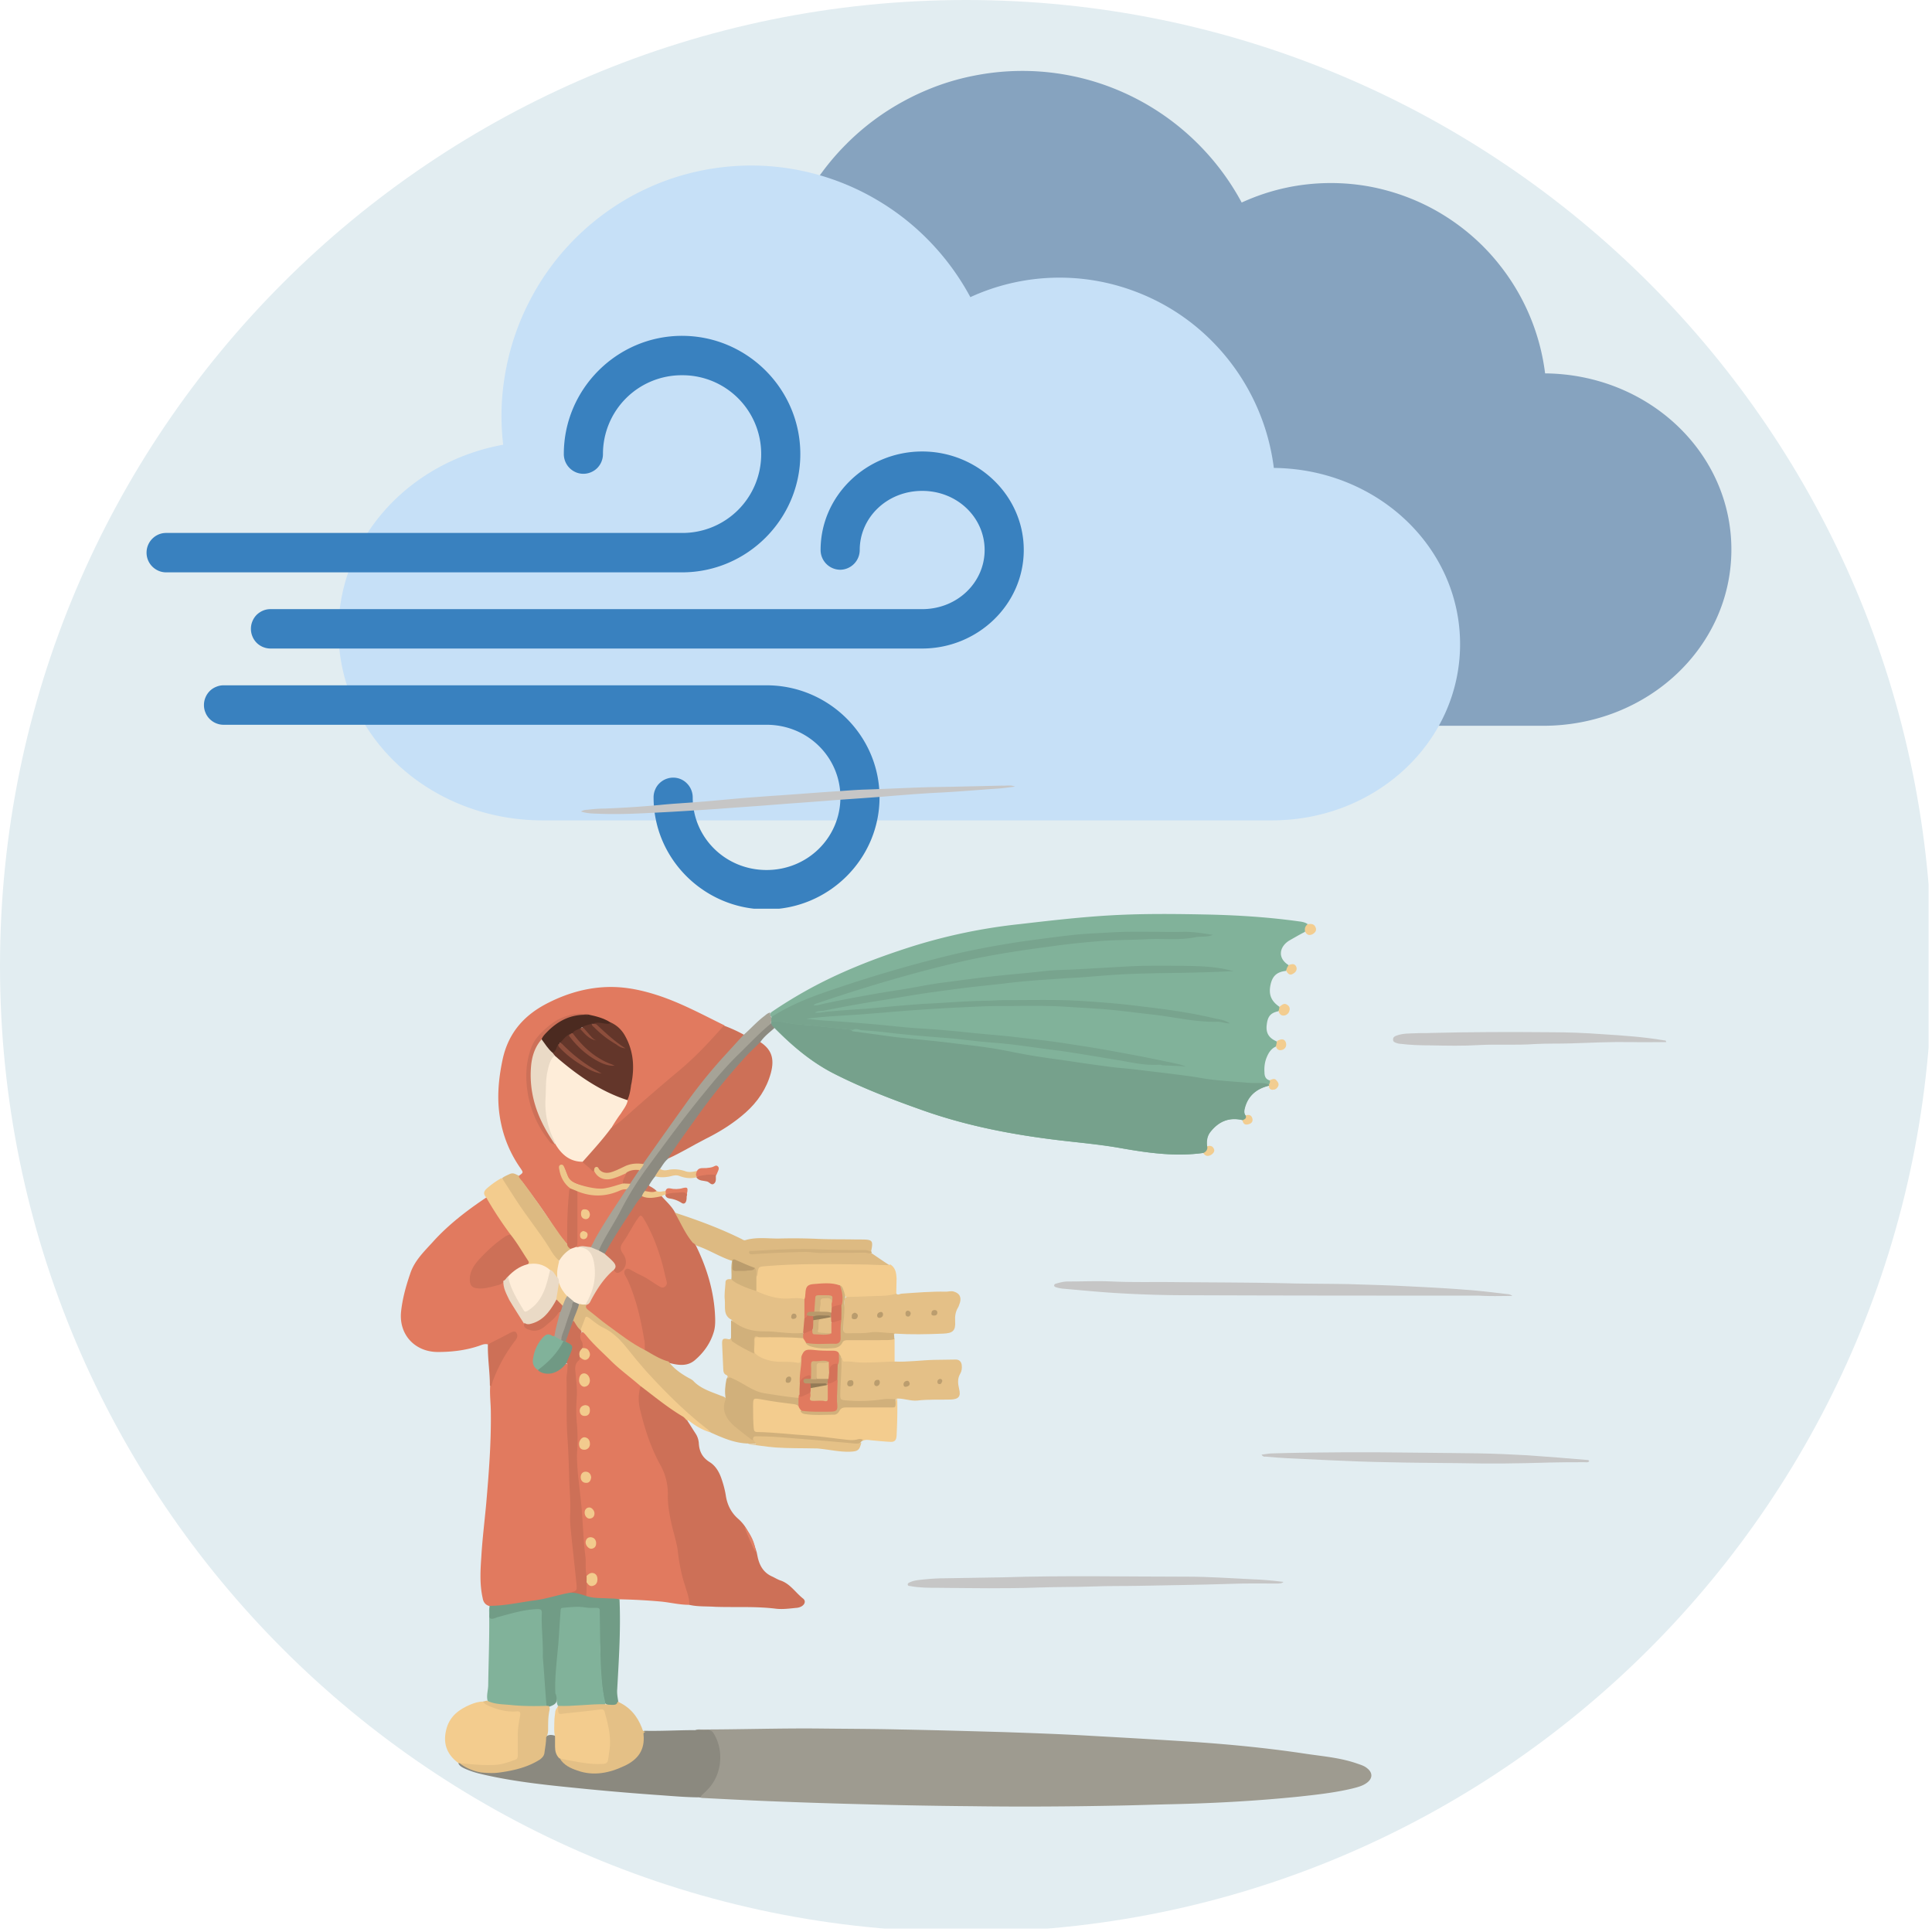 <svg xmlns="http://www.w3.org/2000/svg" width="188" viewBox="0 0 141.75 141.75" height="188" version="1.0"><defs><clipPath id="a"><path d="M0 0h141.5v141.5H0Zm0 0"/></clipPath><clipPath id="b"><path d="M44 5.172h83.34V54H44Zm0 0"/></clipPath><clipPath id="c"><path d="M10.34 24H59v18H10.34Zm0 0"/></clipPath><clipPath id="d"><path d="M14 50h51v16.672H14Zm0 0"/></clipPath><clipPath id="e"><path d="M51 126h50v6.57H51Zm0 0"/></clipPath><clipPath id="f"><path d="M29.262 87H43v31H29.262Zm0 0"/></clipPath><clipPath id="g"><path d="M42 57.57h33V60H42Zm0 0"/></clipPath><clipPath id="h"><path d="M102 75h20.262v2H102Zm0 0"/></clipPath></defs><g clip-path="url(#a)"><path fill="#e2edf1" d="M70.875 0C31.73 0 0 31.73 0 70.875c0 39.145 31.73 70.875 70.875 70.875 39.145 0 70.875-31.73 70.875-70.875C141.75 31.73 110.02 0 70.875 0"/></g><g clip-path="url(#b)"><path fill="#86a3bf" d="M75.004 5.203a18.246 18.246 0 0 0-3.57.356 17.487 17.487 0 0 0-3.438 1.05 18.1 18.1 0 0 0-1.621.774 18.153 18.153 0 0 0-4.316 3.222 17.79 17.79 0 0 0-1.207 1.34c-.383.47-.739.953-1.07 1.457a17.817 17.817 0 0 0-1.691 3.188c-.232.558-.435 1.125-.607 1.703a18.273 18.273 0 0 0-.7 3.547c-.057.601-.089 1.203-.089 1.808.004.68.047 1.364.125 2.04-6.906 1.25-12.086 6.867-12.086 13.652 0 7.707 6.688 13.91 14.993 13.91h53.496c7.648 0 13.808-5.77 13.808-12.93 0-7.12-6.086-12.855-13.668-12.925a15.947 15.947 0 0 0-3.281-7.883 15.571 15.571 0 0 0-1.965-2.094 16.001 16.001 0 0 0-2.305-1.7c-.82-.5-1.68-.917-2.574-1.257a16.017 16.017 0 0 0-2.754-.774 15.823 15.823 0 0 0-2.847-.257c-2.282.004-4.461.48-6.535 1.43a18.292 18.292 0 0 0-2.895-3.989 18.302 18.302 0 0 0-8.344-5.008c-1.59-.437-3.21-.66-4.86-.66Zm0 0"/></g><path fill="#c6e0f7" d="M55.102 12.145a18.387 18.387 0 0 0-5.317.793c-.574.175-1.137.378-1.691.609-.555.234-1.098.492-1.625.773-.528.285-1.043.598-1.54.934a18.508 18.508 0 0 0-2.777 2.293 19.66 19.66 0 0 0-1.207 1.34c-.379.468-.734.953-1.07 1.453a18.943 18.943 0 0 0-1.691 3.191c-.227.555-.43 1.125-.606 1.703a19.475 19.475 0 0 0-.433 1.754 18.539 18.539 0 0 0-.266 1.793 17.868 17.868 0 0 0 .04 3.848c-6.907 1.25-12.087 6.867-12.087 13.652 0 7.703 6.684 13.91 14.992 13.91h53.492c7.653 0 13.809-5.77 13.809-12.93 0-7.12-6.082-12.855-13.664-12.929a16.206 16.206 0 0 0-.613-2.812 16.032 16.032 0 0 0-4.633-7.16 15.678 15.678 0 0 0-4.883-2.957 15.673 15.673 0 0 0-12.137.398 18.404 18.404 0 0 0-2.89-3.988 18.153 18.153 0 0 0-3.836-3.07 18.155 18.155 0 0 0-4.512-1.938 18.058 18.058 0 0 0-4.855-.66Zm0 0"/><g clip-path="url(#c)"><path fill="#3981bf" d="M50.043 24.64c-4.766 0-8.676 3.895-8.676 8.676a1.45 1.45 0 0 0 .887 1.336c.176.075.36.11.55.11a1.45 1.45 0 0 0 1.016-.422c.133-.137.239-.293.309-.469.074-.18.11-.363.11-.555a5.774 5.774 0 0 1 5.804-5.785 5.774 5.774 0 0 1 5.805 5.785 5.772 5.772 0 0 1-5.805 5.786H12.188c-.188 0-.372.035-.547.109a1.454 1.454 0 0 0-.778.781c-.074.18-.11.363-.11.555a1.433 1.433 0 0 0 .423 1.023c.133.133.289.239.465.313.175.074.359.11.546.11h37.856c4.766 0 8.676-3.895 8.676-8.677 0-4.78-3.91-8.675-8.676-8.675Zm0 0"/></g><path fill="#3981bf" d="M67.66 33.125c-4.062 0-7.453 3.215-7.453 7.227a1.45 1.45 0 0 0 1.438 1.45 1.4 1.4 0 0 0 .546-.114 1.45 1.45 0 0 0 .887-1.336c0-2.375 2-4.336 4.582-4.336s4.582 1.96 4.582 4.336c0 2.378-2 4.34-4.582 4.34H19.844c-.188 0-.371.035-.547.109-.176.074-.332.18-.469.312a1.439 1.439 0 0 0-.308.469c-.075.18-.11.363-.11.555 0 .191.035.375.11.554.07.176.175.332.308.47a1.45 1.45 0 0 0 1.016.421H67.66c4.063 0 7.453-3.215 7.453-7.23 0-4.012-3.39-7.227-7.453-7.227Zm0 0"/><g clip-path="url(#d)"><path fill="#3981bf" d="M16.398 50.281c-.191 0-.37.04-.546.114a1.39 1.39 0 0 0-.47.312 1.439 1.439 0 0 0-.308.469c-.074.176-.11.36-.11.554 0 .192.036.375.11.551.07.18.176.336.309.469.137.137.293.242.469.316.175.07.355.11.546.11h39.844c3.024 0 5.418 2.383 5.418 5.324 0 2.945-2.394 5.332-5.418 5.332-3.023 0-5.418-2.387-5.418-5.332 0-.191-.039-.375-.11-.55a1.43 1.43 0 0 0-.312-.47 1.404 1.404 0 0 0-1.015-.425c-.192 0-.371.039-.547.11-.176.073-.332.179-.469.315a1.36 1.36 0 0 0-.309.47 1.4 1.4 0 0 0-.109.55c0 4.54 3.742 8.223 8.29 8.223 4.546 0 8.288-3.684 8.288-8.223 0-4.535-3.742-8.219-8.289-8.219Zm0 0"/></g><g clip-path="url(#e)"><path fill="#9e9b90" d="M51.031 126.938c.145-.07.29-.047.434-.047 2.87 0 5.77-.098 8.64-.07 1.98.023 3.938.023 5.918.07 2.536.046 5.07.12 7.606.191 2.098.074 4.176.145 6.273.266 2.563.144 5.145.289 7.703.457 2.754.191 5.48.457 8.184.867 1.281.191 2.559.289 3.793.723.266.093.531.167.746.359.387.312.387.723-.023 1.035-.313.242-.7.336-1.086.434-1.305.312-2.656.457-3.985.601-3.09.313-6.156.48-9.27.551-1.28.027-2.534.074-3.816.098-3.62.074-7.242.097-10.863.047a423.02 423.02 0 0 1-7.992-.145 441.26 441.26 0 0 1-6.012-.191c-1.906-.07-3.789-.168-5.695-.266-.098 0-.172-.023-.266-.047-.023-.266.192-.383.336-.527.676-.7 1.04-1.543 1.016-2.528a3.468 3.468 0 0 0-.387-1.468c-.12-.243-.289-.336-.555-.336-.195.047-.46.144-.699-.075Zm0 0"/></g><g clip-path="url(#f)"><path fill="#e17a5f" d="M35.797 98.64c-.219-.07-.438.028-.629.098-.988.336-2.004.457-3.043.457-1.664 0-2.848-1.25-2.703-2.91.098-.988.363-1.926.676-2.84.312-.96 1.039-1.636 1.691-2.36 1.133-1.25 2.484-2.284 3.887-3.222.191 0 .242.145.289.266.363.719.844 1.371 1.328 2.043.098.121.242.242.168.433A9.263 9.263 0 0 0 35 92.77c-.242.289-.41.652-.434 1.035-.027.41.145.601.555.629.652.023 1.254-.172 1.809-.461.168.289.168.629.34.941.335.602.699 1.152 1.062 1.73.07.122.168.243.191.387.047.336.196.504.532.528.34.023.605-.094.87-.29.313-.261.626-.527.891-.84.075-.097.196-.288.34-.05a13.625 13.625 0 0 1-.41 1.687c-.098.118-.219.07-.34.024-.215-.074-.363 0-.508.168-.41.433-.601.96-.699 1.562-.047.29.145.508.34.676.555.36 1.133.29 1.738-.242.094-.094.192-.29.387-.145.094.145.07.313.07.48a35.381 35.381 0 0 0 0 4.552c.024.601.047 1.226.075 1.828.046 1.515.144 3.054.168 4.57.023 1.227.191 2.48.336 3.707.05.383.074.77.12 1.152.051.457.028.485-.41.555-.046 0-.093.024-.12.024-1.594.433-3.235.699-4.876.914-.363.05-.726.12-1.086-.047-.316-.074-.484-.29-.53-.602-.22-.988-.169-1.996-.099-2.984.075-1.324.243-2.645.364-3.969.191-2.215.363-4.43.336-6.64 0-.676-.094-1.325-.047-2 .336-1.083.894-2.067 1.52-3.008.097-.141.195-.262.292-.407.07-.097.118-.242.024-.336-.098-.097-.219-.05-.317 0-.433.215-.843.457-1.277.649-.121.047-.242.168-.41.094Zm0 0"/></g><path fill="#81b29a" d="M95.934 67.797c-.024.191-.121.383-.192.574-.387.195-.75.41-1.137.629-.722.434-.914 1.273-.07 1.805.024.191-.05.312-.195.43-.649.074-.965.363-1.11.964-.168.723 0 1.227.63 1.66.093.145.046.239-.075.336-.555.121-.773.364-.844.989-.074.55.121.914.579 1.152.05.027.097.05.144.074.098.145.05.266-.07.383-.317.144-.508.434-.63.723-.167.363-.218.77-.19 1.156 0 .266.07.527.41.601.12.168.093.29-.098.313v.07c-.895.219-1.52.723-1.762 1.614-.05.19-.097.386.047.578.074.191-.047.289-.215.336-.992-.239-1.765.097-2.367.867-.242.312-.289.672-.242 1.058.047.215-.047.36-.266.48-2.05.29-4.078 0-6.11-.359-1.421-.242-2.894-.386-4.343-.554-3.476-.41-6.906-1.059-10.21-2.239-2.177-.769-4.302-1.585-6.352-2.62-1.692-.844-3.114-2.047-4.442-3.395-.144-.094-.265-.215-.265-.406l.023-.028c0-.117-.047-.261.047-.36-.145-.097-.145-.214-.047-.358a33.044 33.044 0 0 1 2.488-1.543c2.485-1.395 5.094-2.407 7.797-3.27a40.813 40.813 0 0 1 7.992-1.66c2.293-.266 4.586-.531 6.88-.652 2.269-.118 4.538-.094 6.808-.047 2.246.047 4.516.191 6.762.504.238.027.457.074.625.195Zm0 0"/><path fill="#e17a5f" d="M50.57 117.746c-.699 0-1.375-.168-2.05-.238a43.206 43.206 0 0 0-3.09-.168c-.387.144-.75.023-1.137.047-.313.023-.602-.047-.918-.075-.145 0-.313-.046-.387-.19-.093-.313-.07-.626-.023-.938.074-.168.172-.098.265-.047.145.093.29.144.41 0a.406.406 0 0 0 .051-.457c-.097-.172-.242-.172-.41-.098-.12.047-.218.121-.316-.047-.094-.219-.094-.433-.094-.652-.027-1.13-.195-2.262-.242-3.367-.074-1.54-.34-3.055-.41-4.598-.024-.313.047-.625.047-.938.023-.867-.098-1.73-.07-2.597.046-.988.046-1.95-.098-2.91-.051-.364.215-.578.363-.82.07-.122.168-.122.289-.048.191.094.36.047.434-.144.07-.191-.024-.336-.22-.41-.07-.024-.167-.047-.214-.121-.074-.215-.121-.43-.195-.625a.49.49 0 0 1 .12-.551c.169-.098.266.047.364.144 1.133 1.297 2.414 2.454 3.742 3.536.121.097.266.168.266.359-.219 2.094.676 3.922 1.543 5.727.265.53.531 1.058.508 1.66-.024 1.398.316 2.695.652 4.02.098.386.145.792.191 1.179.098.937.461 1.805.68 2.719.024.215.145.433-.05.648ZM38.066 86.273c.36-.261.336-.238.094-.601a8.847 8.847 0 0 1-1.398-3.246c-.34-1.59-.219-3.13.12-4.719.434-1.973 1.618-3.27 3.356-4.137 1.426-.722 2.969-1.156 4.586-1.156 1.16 0 2.293.242 3.406.602 1.711.554 3.305 1.421 4.922 2.214a.668.668 0 0 1-.215.36 38.513 38.513 0 0 1-4.562 4.285c-.895.723-1.738 1.516-2.61 2.285a9.81 9.81 0 0 1-.554.434c-.098.07-.168.191-.313.12-.074-.144.047-.265.094-.362.172-.313.387-.602.582-.891.168-.238.313-.504.41-.793.243-.7.41-1.441.41-2.188 0-1.347-.312-2.578-1.57-3.347-.531-.29-1.086-.457-1.664-.602-1.039-.191-1.933.074-2.73.723-.266.219-.555.457-.77.723-.629.746-.847 1.636-.894 2.55-.098 1.828.41 3.489 1.543 4.934.12.144.218.312.437.36.024 0 .07.023.094.046.219.168.34.434.531.63.316.335.676.526 1.137.573.12.028.242.028.336.121.34.168.558.457.847.676.48.574.844.672 1.567.406.265-.093.484-.335.797-.238.05.313-.168.55-.239.817-.652.312-1.328.53-2.078.457-.191-.024-1.715-.434-1.957-.746-.117-.145-.168-.336-.238-.504-.074-.168-.098-.336-.266-.48-.097.214-.023.382.047.55.121.289.242.555.457.77.098.097.196.195.196.34-.122 1.296-.122 2.62-.168 3.921-.121.29-.243.07-.34-.023-.313-.41-.676-.82-.942-1.278-.675-1.105-1.472-2.14-2.246-3.199-.191-.097-.386-.191-.215-.387Zm0 0"/><path fill="#cd7057" d="M50.57 117.746c.024-.48-.168-.914-.289-1.348-.289-.863-.457-1.73-.554-2.62-.098-.723-.34-1.395-.485-2.094-.144-.672-.265-1.371-.242-2.07a4.28 4.28 0 0 0-.531-2.094c-.723-1.297-1.18-2.72-1.52-4.16a3.235 3.235 0 0 1 .047-1.66c.121-.052.195.046.266.093.968.7 1.86 1.469 2.898 2.07a.464.464 0 0 1 .266.364c.219.335.41.648.629.984.12.191.191.41.215.648.027.602.242 1.059.773 1.399.434.262.7.695.871 1.176.145.41.266.843.336 1.277.098.672.387 1.273.918 1.73.195.172.363.364.508.579.386.578.652 1.226.844 1.878.023.122.05.239.074.36.144.648.457 1.156 1.086 1.422.191.093.386.215.601.285.703.242 1.086.89 1.645 1.324.289.242.023.625-.461.676-.508.047-.988.12-1.496.07-1.496-.191-2.992-.094-4.492-.144-.676-.047-1.301 0-1.907-.145ZM48.566 87.79c.34.386.727.722.965 1.179.293.219.41.554.582.867.242.48.532.914.844 1.348.82 1.613 1.375 3.32 1.496 5.148.024.457.05.914-.07 1.348-.242.843-.727 1.539-1.403 2.117-.507.433-1.109.387-1.714.242-.07-.023-.118-.023-.192-.05-.605-.118-1.086-.481-1.64-.747a.482.482 0 0 1-.196-.191c-.07-.36-.023-.723-.093-1.082-.317-1.469-.606-2.961-1.305-4.332-.098-.192-.145-.383.023-.551.168-.172.34-.098.532 0 .554.285 1.132.55 1.664.937.12.07.242.168.363.239.121.05.219.097.34 0 .093-.094.07-.192.047-.313a17.008 17.008 0 0 0-1.329-3.922c-.12-.238-.218-.601-.457-.625-.242-.023-.34.336-.484.532-.312.433-.531.96-.844 1.394-.12.168-.097.313.024.457.144.192.218.41.265.649a.896.896 0 0 1-.386.937c-.243.172-.434.121-.606-.117.149-.34 0-.578-.238-.797-.145-.144-.34-.238-.41-.457 0-.191.12-.313.215-.48.652-1.18 1.425-2.31 2.199-3.442.094-.144.215-.312.433-.336.387.047.746.121 1.133 0 .051-.047.172-.047.242.047Zm0 0"/><path fill="#8b897f" d="M51.031 126.938c.29 0 .602.027.89 0 .22 0 .34.074.438.242.793 1.273.602 3.078-.46 4.136-.169.196-.387.34-.532.555-1.012 0-2.05-.098-3.066-.168a200.048 200.048 0 0 1-5.164-.433c-2.657-.266-5.313-.504-7.922-1.13a6.458 6.458 0 0 1-1.133-.386c-.195-.098-.387-.191-.46-.41.026-.024.073-.024.097-.024.629.313 1.23.602 1.957.625.336.024.699 0 1.039-.047.914-.12 1.808-.312 2.629-.793.34-.195.508-.433.554-.796.051-.286 0-.602.145-.887.219-.172.437-.145.68-.074.168.168.117.386.117.578 0 .36.074.699.265 1.011.149.29.41.43.676.575 1.328.722 2.633.531 3.938-.07.097-.047.191-.098.289-.169.75-.41 1.137-1.035 1.11-1.902 0-.168-.048-.383.218-.383 1.254.024 2.46-.05 3.695-.05Zm0 0"/><path fill="#cd7057" d="M44.875 82.715c.434-.242.797-.578 1.18-.914a158.913 158.913 0 0 1 3.742-3.227c1.183-.984 2.223-2.094 3.238-3.246.024-.027.07-.05.094-.074.508.191.992.41 1.473.676.023.168-.122.261-.215.36-.797.866-1.594 1.733-2.344 2.647-1.328 1.633-2.512 3.344-3.719 5.075-.289.41-.601.82-.89 1.254a.54.54 0 0 1-.243.214c-.773-.023-1.449.243-2.125.555-.386.192-.82.215-1.183-.12-.145-.145-.242-.075-.336.022-.027 0-.074 0-.098-.023-.195-.266-.508-.434-.722-.676 0-.215.168-.336.289-.457.554-.625 1.109-1.226 1.593-1.898.07-.098.145-.168.266-.168Zm0 0"/><path fill="#81b29a" d="M35.773 124.773c-.097-.386.047-.77.047-1.156.024-1.754.098-3.488.07-5.246 0-.168-.023-.336.051-.48.145.12.121.289.121.433.024.313.047.336.36.266.797-.219 1.594-.457 2.441-.555.215-.023.434-.023.676-.047.215 0 .313.098.336.313v.242c.023 2.09.121 4.184.316 6.254.024.144.024.266-.074.387a.493.493 0 0 1-.312.093 17.025 17.025 0 0 1-3.332-.191c-.266-.023-.555-.047-.7-.313Zm0 0"/><path fill="#ddba82" d="M50.836 91.184c-.555-.649-.895-1.47-1.328-2.215 1.691.554 3.332 1.156 4.926 1.949.074.047.168.098.242.074.797-.242 1.617-.12 2.414-.12a39.096 39.096 0 0 1 2.87.023c.97.046 1.911.023 2.876.046h.289c.918 0 .965.051.773.942-1.882-.028-3.793-.121-5.675-.098-.965.024-1.907.024-2.871.145.964-.098 1.957-.121 2.921-.145 1.688-.023 3.403.07 5.118.047.191 0 .34.074.53.098.434.289.868.601 1.329.89-.074.215-.266.168-.41.168-.606 0-1.23-.023-1.836-.047a75.048 75.048 0 0 0-4.781 0c-.676.024-1.328.07-2.004.118-.504.05-.504.05-.625.53l-.074.145c-.145.047-.145-.074-.168-.144-.047-.121-.024-.266-.047-.387-.485-.312-1.04-.504-1.57-.695-.024 0-.075-.024-.098-.024-.867-.289-1.64-.796-2.512-1.086-.121-.07-.191-.168-.29-.214Zm0 0"/><path fill="#e4c087" d="M65.637 99.895c.965.046 1.93-.098 2.894-.122.531 0 1.063-.023 1.594-.023.266 0 .41.168.438.41.023.215 0 .43-.098.602-.219.36-.195.718-.098 1.129.145.554-.023.77-.601.793-.82.023-1.645-.024-2.465.074-.508.047-.989-.168-1.496-.145-.024.024-.07.047-.098.07-1.207.098-2.437.29-3.644.122-.434-.047-.508-.121-.508-.555 0-.816.074-1.633.097-2.453 0-.07.024-.121.075-.192 1.086.29 2.195.215 3.304.145.196.023.41 0 .606.145Zm0 0"/><path fill="#c6c6c6" d="M110.953 95.082c-.652 0-1.281.023-1.933 0-.192 0-.41-.023-.602-.023-7.074 0-14.172 0-21.246-.028-1.64 0-3.285-.047-4.926-.14-1.426-.075-2.824-.22-4.25-.34a2.908 2.908 0 0 1-.48-.094c-.075-.023-.172-.05-.172-.144 0-.098.097-.122.172-.145.265-.074.53-.145.82-.145 1.086 0 2.195-.05 3.281 0 1.57.07 3.164.024 4.735.047 2.87.024 5.77.024 8.64.098 1.328.023 2.656.023 3.985.047 1.328.047 2.656.074 4.007.144 1.496.075 2.993.145 4.493.266 1.085.07 2.171.215 3.234.336.07.023.168.047.242.121Zm0 0"/><path fill="#719c86" d="M40.094 125.133c-.098-1.176-.168-2.38-.266-3.559v-.144c.024-1.035-.121-2.047-.074-3.082 0-.215-.047-.29-.29-.29-1.038.028-2.003.34-2.991.602-.075.028-.121.05-.196.074-.238.07-.41.07-.359-.265.023-.192 0-.41 0-.602v-.047c1.133 0 2.242-.265 3.379-.41.867-.12 1.691-.41 2.535-.555.29 0 .578-.07.844.028.12.047.265.094.34.215.48.168.964.144 1.472.168.313.023.625 0 .965.074.098 2.21-.047 4.402-.168 6.59-.027.289.024.578.07.867.075.266-.097.312-.289.336a.96.96 0 0 1-.629-.117c-.093-.121-.12-.29-.144-.434a18.866 18.866 0 0 1-.266-3.082c0-1.008-.12-2.043-.07-3.055 0-.265-.074-.386-.363-.386-.63.027-1.23-.118-1.86-.024-.265.05-.41.121-.433.434a281.463 281.463 0 0 1-.313 4.043c-.05.554-.05 1.105-.074 1.66-.023.098-.023.191-.023.289-.024.457-.098.578-.555.746-.121.023-.195.023-.242-.074Zm0 0"/><path fill="#f3cc8e" d="M65.758 102.637h.07c.024.914 0 1.804-.047 2.718-.023.29-.12.434-.41.434-.508-.023-.992-.074-1.496-.121-.172-.023-.363-.047-.531.023-.606.22-1.235.098-1.86.024-1.062-.117-2.148-.215-3.21-.313a50.858 50.858 0 0 0-2.704-.191c-.218-.023-.34-.121-.363-.36-.098-.675-.074-1.324-.074-2 0-.312.144-.43.46-.335.868.191 1.762.265 2.63.41.144.023.265.047.363.144.121.145.195.29.312.434.172.144.387.168.582.168h1.497c.218 0 .386-.047.53-.242.169-.262.434-.313.723-.313.895 0 1.79-.023 2.657 0 .433.024.773.024.87-.48Zm0 0"/><path fill="#e4c087" d="M65.758 94.914c.144.145.265 0 .41 0 1.086-.074 2.148-.168 3.234-.144.192 0 .387-.075.602 0 .387.12.531.382.437.77-.05.12-.074.265-.144.382-.195.312-.242.652-.219 1.012.047.699-.168.89-.894.914-1.184.05-2.34.074-3.524 0-.097.097-.242.12-.363.12-.867-.144-1.738.048-2.606 0-.168 0-.34 0-.507-.023-.168-.023-.313-.12-.313-.289-.027-.77.024-1.539.094-2.308 0-.075.05-.121.097-.172.364-.168.75-.145 1.137-.168.746-.024 1.473-.024 2.219-.145.098 0 .219-.023.34.051Zm0 0"/><path fill="#f3cc8e" d="M33.719 129.367h-.07c-.919-.672-1.184-1.539-.872-2.597.266-.891.942-1.372 1.739-1.707.289-.122.605-.22.941-.22.29.075.531.266.82.364.508.145 1.016.29 1.547.266.387 0 .48.093.434.48-.145.867-.145 1.73-.145 2.621 0 .508-.047.602-.554.77-1.254.41-2.559.363-3.84.023ZM65.758 94.914c-.461.145-.942.168-1.403.168-.746.023-1.496.07-2.27.07-.167-.093-.167-.289-.214-.457-.05-.168-.144-.312-.34-.336-.629-.168-1.254-.097-1.883-.046-.312.023-.433.238-.457.527-.027.191.024.387-.195.508-1.086 0-2.172.144-3.187-.387-.145-.07-.313-.121-.387-.29-.07-.335-.145-.671.074-.984.024-.05.047-.097.074-.144.07-.629.07-.602.676-.652 2.293-.192 4.563-.145 6.856-.121.628 0 1.253.05 1.906.05.097 0 .219.024.312-.05.387.242.438.628.461 1.011 0 .387-.023.77-.023 1.133Zm0 0"/><path fill="#cd7057" d="M55.785 76.457c.797.531 1.063 1.18.774 2.262-.313 1.156-.965 2.117-1.86 2.914-.867.77-1.86 1.394-2.922 1.922-.941.48-1.836 1.035-2.8 1.468-.07-.144.05-.265.12-.359 1.403-2.023 2.801-4.02 4.395-5.898.63-.743 1.328-1.465 2.004-2.188.047-.098.145-.191.29-.121Zm0 0"/><path fill="#ddba82" d="M47.313 99.05c.554.313 1.109.677 1.738.845.386.527.918.89 1.472 1.203.145.07.29.144.387.265.531.528 1.23.742 1.906 1.008.168.074.364.098.485.266a.423.423 0 0 1 0 .242c-.196.695.144 1.203.625 1.633.41.386.894.652 1.304 1.035.047.05.098 0 .145.023.074.075.145.196.121.29-.047.12-.191.05-.289.074-.098 0-.219.023-.316-.024-.989-.023-1.856-.41-2.727-.797-.797-.527-1.473-1.152-2.172-1.804-1.617-1.489-3.066-3.125-4.418-4.836-.12-.145-.242-.313-.41-.383-.652-.313-1.207-.793-1.812-1.18-.192-.12-.29-.12-.364.098-.07.215-.117.457-.312.601-.364-.097-.48-.41-.653-.699.098-.457.266-.867.485-1.25.144-.05.312-.027.457 0 .023 0 .074.024.097.047.075.242.243.41.434.555 1.16.914 2.344 1.804 3.598 2.574.05.047.144.121.218.215Zm0 0"/><path fill="#c6c6c6" d="M94.172 116.063c-.168.144-.29.097-.41.12-1.16 0-2.317-.023-3.477.024-2.246.074-4.492.098-6.734.145-1.114.023-2.2 0-3.309.046-1.328.051-2.656.028-3.96.075-2.509.093-5.02.047-7.509.023-.652 0-1.3 0-1.953-.121-.097-.023-.195 0-.218-.094-.024-.12.097-.172.168-.195.363-.168.75-.168 1.136-.215.48-.047.965-.074 1.473-.074l4.2-.07c4.515-.145 9.054-.047 13.57-.047 1.566 0 3.16.117 4.73.191.75.024 1.496.094 2.293.192Zm0 0"/><g clip-path="url(#g)"><path fill="#c6c6c6" d="M74.473 57.715c-.434.047-.844.117-1.282.144-1.375.094-2.773.215-4.152.29-1.566.07-3.137.214-4.707.335-1.207.094-2.437.168-3.644.266-1.473.117-2.97.215-4.442.336-1.207.094-2.414.168-3.621.266-1.45.093-2.875.191-4.324.261-1.399.075-2.778.145-4.176.098-.484-.023-.965 0-1.496-.168.215-.145.41-.121.601-.145a9.639 9.639 0 0 1 1.16-.074 75.76 75.76 0 0 0 3.985-.261c.941-.098 1.906-.145 2.848-.22 1.183-.093 2.367-.214 3.55-.312.649-.047 1.301-.097 1.954-.144 1.472-.094 2.921-.215 4.394-.313.797-.047 1.57-.12 2.367-.144 1.473-.047 2.922-.121 4.395-.168.797-.024 1.59-.024 2.387-.047l3.261-.074c.313.023.625-.07.942.074Zm0 0"/></g><g clip-path="url(#h)"><path fill="#c6c6c6" d="M122.25 76.457c-.867 0-1.738.023-2.582 0-1.496-.023-2.996.047-4.469.098-.867.023-1.738 0-2.605.047-1.352.097-2.73 0-4.082.074-1.157.07-2.34.047-3.5.023-.774 0-1.543-.023-2.317-.12-.074 0-.144-.024-.218-.048-.145-.05-.29-.097-.266-.289 0-.144.121-.219.266-.265.46-.168.918-.145 1.375-.168.386-.024.796 0 1.21-.024 2.895-.074 5.817-.074 8.715-.05 1.254 0 2.535.05 3.79.144 1.519.098 3.042.195 4.538.457.047 0 .122-.023.145.121Zm0 0"/></g><path fill="#e4c086" d="M44.414 125.04c.168.022.313.046.484.046.192 0 .387 0 .41-.242.895.386 1.45 1.058 1.786 1.926.05.12.05.289.265.289-.047.046-.168.046-.144.191.12 1.133-.41 1.855-1.399 2.313-1.113.527-2.27.769-3.476.335-.485-.168-.969-.386-1.258-.867.242-.12.461-.023.676.024.75.144 1.472.289 2.246.265.46-.023.508-.07.578-.504.195-1.011.05-1.996-.266-2.984-.07-.215-.191-.289-.41-.266-.797.121-1.617.168-2.414.266-.554.07-.625 0-.601-.555.023-.07.047-.117.097-.144.117-.07.239-.07.383-.07.75.023 1.473-.047 2.223-.122.265-.046.554-.12.82.098Zm0 0"/><path fill="#c6c6c6" d="M92.555 106.727c.34-.047.605-.094.87-.094 3.524-.098 7.024-.098 10.548-.051 1.5.023 2.996.023 4.515.05 1.184.024 2.367.071 3.575.141 1.449.098 2.898.22 4.343.34.074 0 .172 0 .196.094-.098.121-.22.074-.34.074-.867 0-1.715 0-2.582.024-2.172.07-4.371.097-6.543.047-1.762-.024-3.524-.024-5.262-.07-1.45-.024-2.898-.075-4.324-.145-1.012-.047-2.051-.098-3.067-.145-.53-.023-1.086-.074-1.617-.12-.12.023-.215 0-.312-.145Zm0 0"/><path fill="#f3cc8e" d="M65.637 99.895c-.848.023-1.715.093-2.559.07-.363-.024-.726-.094-1.086-.07-.219.023-.148-.196-.242-.266-.145-.07-.172-.242-.316-.313-.047-.023-.121-.074-.168-.097a50.686 50.686 0 0 0-1.93-.094c-.266 0-.363.215-.461.434-.145.504-.145.504-.7.457-.507-.051-1.015 0-1.519-.075-.41-.07-.773-.242-1.113-.41-.121-.047-.215-.144-.215-.261-.023-.34-.05-.7 0-1.036.024-.195.192-.218.36-.242 1.062 0 2.124-.047 3.187.098.195.07.266.238.363.383a.5.5 0 0 0 .336.195c.485.117.992.144 1.5.094.266-.024.504-.094.653-.336.144-.192.336-.242.554-.266 1.063-.023 2.098.024 3.16-.023.075 0 .121.023.196.074v1.684Zm0 0"/><path fill="#8c8a80" d="M55.785 76.457c-.433.434-.894.844-1.305 1.324a47.193 47.193 0 0 0-3.066 3.778c-.82 1.156-1.664 2.285-2.437 3.488-.243.219-.387.48-.555.723a.681.681 0 0 1-.363.554 4.247 4.247 0 0 0-.457.672c.023.192-.145.313-.22.457-.093.121-.144.266-.288.336-.336.313-.555.746-.82 1.133-.676 1.012-1.329 2.02-1.907 3.078-.195.05-.316-.047-.433-.191-.051-.145.023-.266.07-.383.195-.387.387-.774.629-1.133.578-.89.988-1.875 1.57-2.766.527-.82 1.012-1.687 1.617-2.43.457-.554.867-1.156 1.278-1.734a94.592 94.592 0 0 1 3.574-4.523c1.086-1.274 2.293-2.453 3.547-3.563.097-.093.195-.191.34-.191.191.047.191.215.265.336-.34.312-.75.601-1.039 1.035Zm0 0"/><path fill="#f3cc8e" d="M37.46 90.582a27.798 27.798 0 0 1-1.784-2.719c-.317-.363-.098-.554.191-.793.29-.242.606-.457.918-.629.34.22.485.579.676.891.727 1.18 1.57 2.238 2.316 3.371.414.625.871 1.227 1.282 1.875-.047.363-.07.723-.145 1.11-.144.144-.191 0-.242-.075-.121-.144-.215-.289-.387-.36-.48-.362-1.012-.456-1.594-.41-.214-.722-.722-1.277-1.086-1.902-.046-.117-.167-.214-.144-.359ZM42.605 97.582c.094-.285.215-.55.313-.84.07-.191.145-.144.266-.074.336.242.652.531 1.039.723 1.086.507 1.715 1.468 2.437 2.336.387.457.75.89 1.16 1.32 1.278 1.375 2.606 2.672 4.102 3.828.074.047.121.145.195.215-.508-.145-.969-.406-1.402-.723-.094-.07-.192-.191-.336-.168-.098-.094-.172-.215-.316-.289-1.086-.648-2.075-1.465-3.09-2.234-.723-.63-1.52-1.203-2.196-1.88-.578-.577-1.207-1.128-1.738-1.78-.098-.118-.219-.262-.363-.336-.047.023-.07-.024-.07-.098Zm0 0"/><path fill="#e4c086" d="M33.719 129.367c.87.074 1.738.172 2.61.121.53-.023 1.01-.215 1.495-.383.145-.05.168-.195.168-.34v-1.32c-.023-.53.074-1.058.168-1.566.05-.29-.047-.336-.289-.313-.7.051-1.351-.12-2.004-.406-.168-.074-.312-.144-.433-.316l.289-.07c.53.265 1.109.265 1.668.312.89.098 1.785.098 2.652.074h.195c.121.094.098.238.07.36-.093.433-.093.89-.093 1.347 0 .215-.024.41-.145.602 0 .383-.074.746-.12 1.105-.024.242-.145.363-.317.508-.89.574-1.906.816-2.946.961-.457.07-.914.047-1.398 0a3.634 3.634 0 0 1-1.57-.676Zm0 0"/><path fill="#a6a397" d="M56.605 75.063c-.867.699-1.617 1.515-2.414 2.285-.941.914-1.761 1.902-2.582 2.91-1.425 1.734-2.726 3.515-4.054 5.32a23.433 23.433 0 0 0-1.98 3.176c-.462.914-1.04 1.754-1.497 2.672-.05.117-.098.215-.144.336-.266.047-.461-.051-.653-.219-.05-.168.024-.313.094-.434a38.011 38.011 0 0 1 2.465-3.87c.097-.122.191-.266.289-.41.219-.337.434-.65.652-.99.121-.14.192-.335.387-.429a676.349 676.349 0 0 1 3.281-4.62 37.515 37.515 0 0 1 2.633-3.25c.484-.528.965-1.06 1.45-1.587.53-.457.988-.988 1.566-1.422.12-.094.242-.215.414-.238 0 .121 0 .238.07.336.047.144.047.289-.047.41.07-.023.07 0 .07.023Zm0 0"/><path fill="#d1b07b" d="M55.254 105.57c0 .098-.047.098-.121.051-.41-.312-.82-.625-1.23-.965-.579-.504-1.016-1.152-.653-2.02-.098-.48-.047-.96.05-1.445.095-.238.266-.238.458-.144.289.144.605.266.894.457.7.484 1.496.652 2.317.746.433.05.867.121 1.281.172.145.023.29.023.383.168.074.191.12.406-.07.578-.075-.121-.196-.121-.313-.145-.773-.097-1.57-.195-2.32-.34-.676-.117-.676-.144-.676.532 0 .55 0 1.082.05 1.613.024.192.094.238.266.238 1.301.024 2.582.192 3.86.266.941.07 1.86.215 2.8.313.22.023.41.023.63-.024.144-.05.312-.074.456.024-.046.046-.093.097-.144.144-.121.215-.336.191-.531.168-1.11-.07-2.22-.191-3.328-.289-1.114-.098-2.223-.168-3.333-.238-.218.047-.484.023-.726.14Zm0 0"/><path fill="#ddba82" d="M41.035 92.508c-.312-.266-.531-.602-.726-.942-.746-1.199-1.664-2.308-2.438-3.511-.336-.528-.7-1.082-1.039-1.614.172-.14.387-.214.582-.312.266-.117.457.05.676.144-.024.051-.024.098.023.145 1.063 1.348 2.004 2.816 2.992 4.21.172.243.364.458.532.677.144.07.242.191.293.336-.317.312-.582.625-.895.867Zm0 0"/><path fill="#e5c187" d="M55.254 105.57c0-.168.098-.191.242-.191.797 0 1.594.05 2.39.121.602.047 1.208.098 1.81.145.917.07 1.859.168 2.777.242.242.023.484.07.726-.051-.148.578-.242.652-.847.676-.747.023-1.45-.145-2.172-.219-.121-.023-.266-.023-.387-.023-.965-.024-1.93 0-2.898-.07-.676-.052-1.352-.169-2.028-.243h.606c-.121-.191-.168-.289-.22-.387Zm0 0"/><path fill="#cd7057" d="M35.797 98.64c.531-.285 1.086-.55 1.617-.84.168-.073.363-.19.48 0 .098.169.075.337-.07.528a11.337 11.337 0 0 0-1.52 2.625 5.394 5.394 0 0 0-.242.695c-.05.145-.074 0-.12 0 0-1.007-.169-1.996-.145-3.007Zm0 0"/><path fill="#d2b17b" d="M65.613 98.258c-.34.097-.703.047-1.062.07h-2.344c-.168 0-.336.027-.41.195-.121.239-.363.36-.602.383-.582.051-1.16.051-1.715-.12-.144-.048-.289-.118-.363-.263.098-.097.219-.074.34-.074.531.024 1.063.024 1.59 0 .387 0 .484-.094.484-.48 0-.387.024-.77.074-1.156a7.146 7.146 0 0 1 0-1.083c.07-.382 0-.746-.05-1.128-.024-.122-.047-.22 0-.313.265.047.289.262.363.457.047.145.074.262.098.406a1.8 1.8 0 0 0-.075.532c.051.601-.07 1.203-.07 1.804 0 .266.094.336.336.336.555-.023 1.11.024 1.668-.07.555-.074 1.133.07 1.688.047.05.168.05.312.05.457Zm0 0"/><path fill="#d0af7a" d="M63.969 91.906c-.168.121-.336 0-.504 0-1.063.024-2.153 0-3.211.024-.387 0-.75-.075-1.137-.075a74.662 74.662 0 0 0-3.933.172c-.121 0-.22-.027-.22-.144 0-.145.122-.098.192-.098 1.645-.097 3.309-.191 4.977-.12 1.11.046 2.219.046 3.332.046.168 0 .312.074.48.121 0 .023 0 .05.024.074Zm0 0"/><path fill="#eac58b" d="M48.059 86.3c.12-.195.242-.386.363-.554.219.168.46.121.7.07a2.49 2.49 0 0 1 1.112.098c.29.121.578.07.891 0 .098.121.05.266.05.387 0 .023-.027.047-.05.07-.434.121-.867.07-1.3-.098-.243-.093-.485 0-.727.051-.364.07-.7.07-1.04-.023Zm0 0"/><path fill="#e17b60" d="M51.125 86.324c-.121-.12-.023-.265 0-.386.145-.313.46-.215.703-.239.192-.027.383-.027.555-.12.094-.052.191-.099.289 0 .098.093.07.19.023.312-.047.12-.097.214-.144.336-.485.074-.965.168-1.426.097Zm0 0"/><path fill="#cd7158" d="M50.379 87.79c0 .097 0 .194-.024.288-.05.219-.195.29-.363.168a2.162 2.162 0 0 0-.844-.312c-.171-.024-.316-.094-.34-.313 0-.023.024-.047.024-.047.461-.289.941-.215 1.426-.144.191.047.168.215.12.36Zm0 0"/><path fill="#cd7159" d="M51.125 86.324c.46-.097.918-.195 1.402-.12-.023.19.047.433-.097.6-.22.239-.364-.074-.555-.12-.266-.07-.578-.024-.773-.29 0-.023 0-.046.023-.07Zm0 0"/><path fill="#efc98d" d="M47.094 87.766c.05-.145.12-.266.218-.383.29-.121.579-.024.868 0 .218.117.437 0 .652 0 .098.07.05.168.023.262h-.046c-.098.027-.192.05-.266.12-.484.098-.965.22-1.45 0Zm0 0"/><path fill="#e17c60" d="M48.855 87.645c0-.094-.023-.168-.023-.262.05-.168.145-.219.316-.195.313.074.649.074.965-.024.313-.07.36-.023.313.29-.024.097-.047.218-.07.312.023-.215-.075-.29-.294-.29-.386.051-.82 0-1.207.169Zm0 0"/><path fill="#f3cd90" d="M93.809 74.195c.027-.12.05-.215.074-.336.168-.12.336-.312.578-.12a.343.343 0 0 1 .144.41.457.457 0 0 1-.386.359c-.215.023-.336-.094-.41-.313ZM95.766 68.371c-.075-.238 0-.43.191-.574h.098c.242-.027.41.047.484.289.07.215-.074.36-.242.457-.242.117-.41.047-.531-.172ZM93.617 76.77l.074-.383c.313-.196.555-.168.649.093.074.22 0 .434-.215.532-.242.093-.434.023-.508-.242Zm0 0"/><path fill="#f2cd91" d="M93.086 79.656v-.07c.074-.098.121-.191.074-.336.168-.05.336-.168.48 0 .098.117.22.238.145.434-.07.144-.191.261-.336.261-.219.051-.34-.07-.363-.289Zm0 0"/><path fill="#f2cd90" d="M94.367 71.234a.85.85 0 0 1 .192-.43c.218-.074.433-.144.554.145.075.239-.07.406-.265.504-.243.145-.364-.047-.48-.219ZM88.281 84.59c.098-.168.168-.313.266-.48.219-.075.41-.047.508.167.097.168-.024.336-.168.434-.219.144-.438.144-.606-.121Zm0 0"/><path fill="#f2cd91" d="M91.156 82.184c.047-.121.192-.192.215-.336.242-.098.434-.047.508.191.074.219-.047.387-.242.434-.266.097-.434 0-.48-.29Zm0 0"/><path fill="#e18065" d="M55.45 113.898c-.34-.601-.583-1.253-.848-1.878.484.53.796 1.156.847 1.878Zm0 0"/><path fill="#ce745b" d="M48.18 87.383c-.29.144-.578.047-.867 0 .097-.145.19-.266.265-.41.215.12.434.242.602.41Zm0 0"/><path fill="#cd7057" d="M42.605 97.582c.024.05.047.098.07.121-.12.242-.144.48 0 .7.098.144.075.312.075.48-.074.215-.172.457-.195.676 0 .093-.024.214-.094.261-.363.313-.242.7-.219 1.082.047.555.121 1.11.07 1.688-.046.672-.046 1.347.028 2.02.047.648.047 1.3 0 1.949-.028.48.023.96.047 1.445.074.746.168 1.465.242 2.21.144 1.302.144 2.602.312 3.9.075.48-.023.988.098 1.491a.333.333 0 0 1 0 .457c0 .336 0 .676-.023 1.036-.387-.121-.774-.266-1.184-.243.508-.144.508-.144.457-.695-.121-1.226-.266-2.457-.387-3.683-.047-.457-.093-.891-.07-1.348.047-.914-.05-1.828-.074-2.766a68.386 68.386 0 0 0-.145-3.222c-.07-1.325-.023-2.672-.047-3.996 0-.266.07-.528.07-.793 0-.122.051-.243-.07-.336-.097-.121 0-.243.047-.34.051-.094.098-.192.145-.313.219-.504.219-.504-.215-.863-.027-.027-.05-.074-.074-.098.097-.554.242-1.082.605-1.515.168.238.29.527.531.695ZM37.46 90.582c.462.578.821 1.203 1.231 1.828.075.121.196.242 0 .36-.144.171-.359.218-.53.316-.29.191-.556.383-.798.625-.117.094-.168.312-.41.289-.07.168-.215.238-.41.29-.48.116-.941.284-1.473.237-.41-.023-.578-.191-.601-.601-.024-.625.312-1.106.699-1.54.578-.624 1.207-1.202 1.93-1.683.12-.05.218-.121.363-.121Zm0 0"/><path fill="#eadac6" d="M36.93 93.973c.168-.047.218-.239.34-.313.12.074.144.219.19.34.22.648.556 1.25.895 1.852.168.289.243.289.48.07.485-.406.895-.863 1.063-1.488.122-.434.196-.891.438-1.278.266.074.36.336.531.555.215.047.192.238.192.406-.047.387-.047.797-.168 1.18-.387.89-.942 1.637-1.934 1.926-.191.047-.41.12-.531-.145-.36-.578-.723-1.129-1.063-1.707-.215-.457-.457-.867-.433-1.398Zm0 0"/><path fill="#81b29a" d="M39.465 100.52c-.336-.22-.434-.532-.336-.938a2.852 2.852 0 0 1 .676-1.422c.215-.238.41-.36.722-.144.047.023.098 0 .168.023.22-.07.34.121.508.195.074.047.145.07.168.168.027.098-.023.192-.07.29-.41.671-.918 1.273-1.57 1.73a.42.42 0 0 1-.266.098Zm0 0"/><path fill="#709984" d="M39.465 100.52c.773-.579 1.45-1.25 1.883-2.141.074-.05.097 0 .12.047.606.289.606.312.364.937-.098.219-.195.434-.289.676-.531.648-1.16.89-1.79.672-.093-.047-.214-.094-.288-.191Zm0 0"/><path fill="#cd7057" d="M38.477 97.055c.144.12.312.12.48.07.848-.215 1.328-.84 1.738-1.54.051-.093.098-.167.145-.265.265.075.387.29.508.485-.024.191 0 .406-.243.504-.093-.075-.144.023-.167.07-.266.387-.63.652-.965.941-.34.29-.75.407-1.16.239-.243-.07-.458-.215-.336-.504Zm0 0"/><path fill="#a7a397" d="M41.082 96.309c.098-.168.145-.336.195-.532-.05-.312.07-.527.313-.718.265.046.433.214.531.457-.266.89-.578 1.73-.867 2.62-.027.075-.05.122-.121.169-.145-.094-.317-.168-.461-.266.098-.602.266-1.152.41-1.73Zm0 0"/><path fill="#f2cb8d" d="M43.04 116.086v-.457c.144-.145.312-.29.554-.192.168.07.242.243.242.434 0 .192-.074.383-.266.457-.265.121-.41-.047-.53-.242ZM43.281 101.313c-.027.218-.12.386-.386.433-.196.024-.41-.215-.41-.457 0-.336.144-.527.386-.527.238.023.41.261.41.55Zm0 0"/><path fill="#f2cb8e" d="M42.484 105.934c0-.243.215-.504.41-.48.243.023.387.214.387.456a.41.41 0 0 1-.41.457c-.266 0-.387-.168-.387-.433Zm0 0"/><path fill="#f2cb8d" d="M42.555 99.582c-.121-.289-.024-.508.195-.676.191 0 .36.024.457.219.121.191.098.383-.047.55-.219.196-.41.075-.605-.093ZM42.965 113.152c.023-.218.144-.386.41-.363.242.027.363.219.363.434 0 .218-.097.386-.363.41-.191 0-.41-.242-.41-.48Zm0 0"/><path fill="#f2ca8d" d="M43.375 108.387c-.023.242-.145.433-.387.41-.215 0-.383-.168-.383-.41 0-.215.122-.41.36-.41.242 0 .387.171.41.41ZM42.895 110.984c0-.214.12-.359.312-.382.195-.024.41.214.41.433 0 .215-.12.36-.336.383-.195.023-.386-.191-.386-.434Zm0 0"/><path fill="#f2cb8d" d="M42.941 103.094c.266.023.34.144.34.386 0 .262-.144.407-.386.407-.243 0-.364-.168-.364-.407.024-.242.196-.363.41-.386Zm0 0"/><path fill="#feedd9" d="M44.875 82.715c-.652.89-1.402 1.707-2.125 2.523-.941 0-1.547-.527-2.004-1.297a4.604 4.604 0 0 1-.75-1.996c-.144-1.086-.07-2.191.074-3.273.07-.434.145-.89.532-1.227.168-.05.265.047.386.145 1.446 1.226 3.016 2.308 4.828 2.98.094.028.192.075.239.172-.07.36-.313.649-.504.961-.242.313-.461.672-.676 1.012Zm0 0"/><path fill="#63362a" d="M46.031 80.715c-1.93-.625-3.57-1.754-5.093-3.055-.07-.07-.168-.144-.243-.215-.093-.05-.168-.097-.144-.218.172-.192.172-.48.41-.602a8.766 8.766 0 0 0 1.957 1.543c.363.215.723.36 1.11.527-1.133-.504-2.075-1.3-2.946-2.191.098-.336.387-.602.7-.625.34.363.652.746 1.038 1.086.63.527 1.328.937 1.813 1.058-.895-.242-1.738-1.058-2.512-1.949-.074-.097-.144-.195-.144-.34.097-.238.312-.312.554-.359.364.168.555.578.871.746-.242-.219-.484-.504-.726-.793.195-.219.46-.266.726-.266a10.13 10.13 0 0 0 2.121 1.66c-.601-.359-1.086-.89-1.64-1.347a.967.967 0 0 0-.336-.215c-.074-.027-.121-.074-.05-.144.288-.145.605-.075.894-.051.144.023.289.074.41.05.484.215.844.575 1.086 1.032.629 1.156.675 2.36.41 3.61-.047.386-.121.745-.266 1.058Zm0 0"/><path fill="#eadac6" d="M40.55 77.25c.052.074.098.121.145.195-.36.313-.433.77-.53 1.18-.145.672-.095 1.344-.145 2.043a6.078 6.078 0 0 0 .652 3.031c.023.074.05.145.074.219h-.074c-.121-.05-.192-.145-.266-.242-.965-1.395-1.52-2.91-1.593-4.621-.047-.77.074-1.54.437-2.262.094-.215.191-.457.434-.574.046 0 .12 0 .144.047.242.336.531.625.723.984Zm0 0"/><path fill="#4b2a20" d="M40.55 77.25c-.335-.285-.554-.648-.82-1.008-.07-.144 0-.242.098-.34.867-1.03 1.93-1.632 3.332-1.465.578.122 1.156.262 1.664.602-.168.121-.36.07-.531.047-.266-.047-.531-.098-.797.023-.023.024-.047.024-.07 0-.242.075-.508.121-.75.266-.024.07-.047.098-.121.07-.192.121-.41.145-.532.34-.07.094-.144.192-.265.117-.29.121-.434.41-.676.602 0 .074 0 .172-.121.144-.168.196-.145.508-.41.602Zm0 0"/><path fill="#cd7058" d="M43.16 74.46c-1.258-.073-2.246.435-3.09 1.325-.144.145-.265.29-.34.48-.507.579-.722 1.301-.773 2.044-.145 1.949.461 3.683 1.523 5.296.07.118.145.215.215.336-.265.024-.386-.191-.504-.363a7.533 7.533 0 0 1-1.523-3.75c-.121-1.035-.047-2.047.34-3.035.191-.48.531-.863.918-1.227.433-.382.867-.746 1.422-.937.605-.242 1.207-.336 1.812-.168Zm0 0"/><path fill="#cd7057" d="M41.879 91.64c-.121-.074-.242-.167-.266-.335v-.938c0-.988.051-2 .145-2.984 0-.074.05-.145.074-.219.266-.047.457.05.602.266.05.168.05.336.05.504 0 1.011-.023 2.046 0 3.058 0 .168 0 .336-.097.48-.145.169-.29.239-.508.169Zm0 0"/><path fill="#edc78b" d="M42.363 87.406c-.168-.074-.363-.144-.531-.219-.46-.359-.7-.816-.797-1.37-.023-.118-.074-.29.098-.36.191-.047.238.121.289.242.07.192.144.383.215.551.144.363.437.531.797.648.097.028 1.234.41 1.933.29.457-.07.89-.239 1.352-.36.191-.121.363-.144.531.024-.074.144-.145.289-.266.386-.964.48-1.98.723-3.043.434-.242-.05-.457-.074-.578-.266Zm0 0"/><path fill="#ecc68b" d="M47.238 85.41c-.07.168-.215.313-.312.457-.29.145-.63.168-.942.192-.312.144-.629.289-.941.382-.629.22-1.184.028-1.45-.527 0-.121 0-.242.122-.289.144-.047.191.074.242.168.215.266.578.336 1.012.168.34-.121.652-.29.968-.434.41-.168.844-.191 1.301-.117Zm0 0"/><path fill="#cd7158" d="M45.96 86.035c.29-.195.602-.219.942-.195-.218.34-.46.676-.675 1.012-.172 0-.364-.024-.532-.024-.023-.289.192-.504.266-.793Zm0 0"/><path fill="#e17a5f" d="M47.313 99.05c-.965-.48-1.813-1.152-2.68-1.78-.508-.36-.965-.77-1.473-1.153-.12-.097-.242-.219-.12-.387.48-.648.796-1.44 1.374-2.043.195-.195.313-.457.629-.507.145.289.336.242.531.097.387-.265.48-.82.145-1.277-.29-.383-.196-.602.047-.938.386-.554.675-1.18 1.062-1.707.145-.218.219-.218.363 0 .579.938.989 1.973 1.305 3.032.168.527.266 1.082.41 1.613.047.168.024.262-.097.383-.145.12-.266.097-.387.023-.484-.261-.895-.625-1.399-.84-.265-.12-.507-.265-.773-.41-.121-.07-.242-.12-.363 0-.121.121-.098.266-.024.41.075.145.145.266.219.407.602 1.375.941 2.84 1.18 4.308.074.219.027.504.05.77Zm0 0"/><path fill="#eadac6" d="M45.02 93.18c-.704.601-1.184 1.347-1.618 2.14-.097.172-.148.387-.386.41-.028 0-.051 0-.075-.023-.07-.168.047-.312.098-.434a4.33 4.33 0 0 0 .457-2.117c0-.457-.144-.867-.387-1.25a.55.55 0 0 0-.457-.289c-.097-.023-.218 0-.265-.144.289-.192.601-.192.941.023.219.098.41.168.629.266.121.07.266.144.387.215.215.191.457.386.648.601.196.219.242.41.028.602Zm0 0"/><path fill="#f3cc8e" d="M40.938 125.277c.023.532.023.508.53.434.844-.094 1.716-.168 2.56-.29.144-.023.288-.023.34.196.214.793.433 1.586.386 2.453-.027.36-.098.723-.145 1.082-.05.243-.242.266-.437.266-.77.047-1.543-.098-2.317-.242-.265-.047-.53-.094-.82-.168-.242-.242-.312-.528-.312-.867v-.746c-.098-.36-.051-.72-.051-1.082 0-.266.05-.504.074-.77.047-.098.047-.215.191-.266Zm0 0"/><path fill="#d1b17b" d="M53.66 93.855c.05-.457-.07-.94.074-1.398l.024.027c.12.118.097.262.097.407 0 .168.07.265.266.265.434 0 .867 0 1.3-.097.15.218.028.457.075.675v.985c-.047.05-.121.05-.191.027-.485-.195-1.016-.34-1.45-.652-.12-.047-.242-.094-.195-.239Zm0 0"/><path fill="#ba9c6d" d="M55.398 93.035c-.144.242-.41.145-.601.195-.266.047-.531 0-.797.024-.195 0-.29-.074-.266-.266.024-.168 0-.36 0-.531.121-.117.215-.023.336.027.438.192.871.383 1.328.551Zm0 0"/><path fill="#d1b07b" d="M61.531 99.316c.121.07.168.192.196.336.046.914-.075 1.828-.075 2.77 0 .215.047.285.29.312.964.094 1.933.07 2.874-.074.29-.047.602 0 .891 0 0 .7.074.602-.602.602H62.11c-.214 0-.41.023-.53.265-.071.145-.216.266-.36.266-.727 0-1.45.07-2.2-.05-.144-.024-.214-.095-.289-.192.098-.121.22-.098.34-.07.578.07 1.157.023 1.739.023.41 0 .504-.121.457-.508-.07-.574 0-1.152.047-1.707 0-.36-.024-.746.027-1.105.07-.168.023-.34.047-.485.047-.191.047-.312.144-.383Zm0 0"/><path fill="#b99c6d" d="M62.617 101.457c0 .168-.07.242-.242.266-.145 0-.215-.075-.215-.192 0-.144.07-.265.242-.265.145-.024.215.07.215.191Zm0 0"/><path fill="#bb9d6e" d="M66.746 101.504c0 .172-.144.219-.266.242-.12.024-.19-.047-.19-.168 0-.144.093-.242.237-.266.149-.023.196.098.22.192Zm0 0"/><path fill="#ba9d6e" d="M64.55 101.434a.26.26 0 0 1-.218.265c-.098 0-.191-.05-.191-.195 0-.14.07-.262.238-.262.121-.023.172.07.172.192Zm0 0"/><path fill="#bd9f70" d="M69.137 101.336c-.047.098-.075.219-.192.219-.097 0-.172-.051-.172-.168 0-.121.075-.196.196-.219.094 0 .168.05.168.168Zm0 0"/><path fill="#81b29a" d="M40.938 125.16c-.168-.289-.024-.629-.192-.918-.05-1.031.07-2.066.168-3.101.074-.649.098-1.301.145-1.95.023-.336.046-.675.074-1.035 0-.12.023-.191.168-.191.554-.05 1.11-.121 1.664-.024.265.047.531.024.797.024.195 0 .265.07.242.265v.094c.023 1.25.023 2.48.074 3.73.047.938.094 1.876.313 2.79.023.074 0 .144 0 .195-1.137-.023-2.293.168-3.453.121Zm0 0"/><path fill="#e17a5f" d="M61.46 101.242c-.026.383-.026.793-.05 1.18v.406c.074.7.024.746-.652.746-.653 0-1.301.024-1.953-.07a.824.824 0 0 1-.22-.336v-.602c-.07-.097-.07-.195.024-.265.172.023.317.023.461-.051.145-.07.29-.191.434-.023.023.074.023.144.047.218.172.457.554.121.82.215.195.074.242-.07.242-.238 0-.266-.023-.508.024-.774 0-.046.027-.093.05-.144.243-.117.481-.262.774-.262Zm0 0"/><path fill="#b99c6d" d="M62.715 96.309c.144.046.242.12.219.265-.028.145-.098.215-.243.215-.144 0-.218-.047-.195-.191-.023-.168.074-.243.219-.29ZM64.55 96.695c-.144 0-.195-.074-.195-.172 0-.144.098-.238.243-.261.12-.028.191.07.191.168 0 .168-.117.238-.238.265Zm0 0"/><path fill="#bb9e6f" d="M66.82 96.379c-.027.121-.074.219-.195.219-.121 0-.191-.075-.191-.22 0-.116.046-.214.191-.214.121.023.195.098.195.215Zm0 0"/><path fill="#bb9d6e" d="M68.582 96.117c.121 0 .191.07.191.192 0 .144-.093.214-.242.214-.094 0-.215-.023-.191-.168 0-.144.074-.238.242-.238Zm0 0"/><path fill="#e4c087" d="M53.66 93.855c.195.215.461.336.727.457.336.168.722.29 1.086.407.746.34 1.52.601 2.363.554.387-.023.797-.07 1.184.047.144.172.097.364.12.555.024.266-.023.555-.023.82.024.36 0 .743-.144 1.082-.098.094-.243.121-.364.121-.507 0-1.011.024-1.52-.074-.41-.07-.843-.047-1.253-.07-.652 0-1.258-.172-1.79-.555-.144-.097-.288-.219-.362-.363-.649-.313-.457-.938-.504-1.441-.051-.41.023-.844.047-1.25-.024-.29.191-.313.433-.29Zm0 0"/><path fill="#e17a5f" d="M59.02 96.719V95.32c.074-.144.05-.289.074-.43.023-.456.12-.628.554-.675.653-.047 1.329-.145 1.98.097.169.458.243.915.145 1.395-.218.191-.46.336-.773.191-.07-.093-.07-.214-.047-.312.094-.434.094-.457-.363-.457-.653 0-.653 0-.723.648-.027.145 0 .29-.05.434-.122.195-.434.074-.508.34-.07.094-.145.191-.29.168Zm0 0"/><path fill="#feedd9" d="M42.41 91.496c.653.024 1.016.36 1.16 1.082.215 1.133-.023 2.14-.605 3.129-.168.023-.313 0-.48-.047-.172.047-.29-.027-.387-.168-.168-.144-.317-.265-.485-.41-.41-.191-.578-.555-.601-.988 0-.145-.024-.29-.121-.406-.051-.41.047-.797.144-1.204.219-.363.508-.652.867-.867.145-.05.266-.097.41-.144.028 0 .051 0 .098.023Zm0 0"/><path fill="#8d8a80" d="M42.098 95.516c.12.046.265.117.386.168-.097.433-.316.816-.437 1.226-.192.504-.36 1.012-.555 1.54-.047-.024-.094-.048-.12-.048-.071-.023-.145-.047-.192-.074 0-.312.144-.574.242-.863.168-.555.36-1.086.555-1.637 0-.121 0-.242.12-.312Zm0 0"/><path fill="#e4c087" d="M58.66 102.3c-.074.071-.05.169-.074.266-.844-.074-1.664-.218-2.488-.34-.891-.144-1.543-.746-2.34-1.081-.121-.047-.242-.168-.363.023-.024-.094.023-.215-.07-.266-.29-.117-.243-.336-.266-.574-.024-.555-.051-1.11-.075-1.66-.023-.434.051-.508.461-.41.121.023.145-.024.192-.098.386.41.894.602 1.351.867.145.098.219.047.219-.12 0-.239-.023-.458.023-.696.024-.098.047-.195.168-.219.098-.023.243-.047.243.121-.192-.023-.29.047-.266.266v.094c.023.289-.145.699.074.867.29.265.7.41 1.11.504.652.144 1.304 0 1.957.144.117.028.214-.023.214-.168 0-.093-.023-.191.051-.289.168.168.094.364.094.555-.023.48-.145.96-.121 1.445 0 .239.098.528-.094.77Zm0 0"/><path fill="#d1b07b" d="M55.664 98.113c-.242-.144-.336-.047-.336.215v.988c-.582-.289-1.113-.554-1.594-.89-.074-.047-.074-.168-.097-.242v-1.32c.144.093.289.19.433.288.582.383 1.235.528 1.91.528.965-.024 1.93.218 2.918.12.028.024.051.048.075.071.023.121.023.219-.075.313-1.062-.094-2.148-.07-3.234-.07Zm0 0"/><path fill="#e17a5f" d="M58.684 101.504c-.051-.672.144-1.32.12-1.996.192-.457.29-.528.966-.457.433.05.894.05 1.328.05.191 0 .363.024.457.192-.024.266.05.55-.07.816-.29.051-.532.145-.555.508 0 .094-.075.168-.172.047-.094-.219-.024-.434-.094-.648-.266-.145-.559-.075-.848-.051-.168.023-.168.144-.168.265-.023.29.047.602-.046.891-.028.024-.051.047-.075.07-.289-.214-.554-.144-.722.196-.024.047-.051.117-.121.117ZM58.926 98.184v-.336c.191-.192.386-.36.699-.266.098.195.266.266.48.242.243-.023.532.121.75-.097.075-.215-.023-.457.098-.649.215-.168.457-.312.774-.215-.075.457-.051.914-.051 1.348 0 .238-.145.383-.387.383-.723-.024-1.45.074-2.148-.07a4.299 4.299 0 0 0-.215-.34Zm0 0"/><path fill="#feedd9" d="M40.36 93.18c-.266 1.132-.508 2.261-1.594 2.96-.121.07-.243.169-.34 0-.48-.792-.965-1.566-1.156-2.48.386-.406.843-.746 1.398-.89.629-.141 1.207-.024 1.691.41Zm0 0"/><path fill="#e17a5f" d="M42.41 91.496h-.12c.073-.121.073-.266.073-.387v-3.703c1.012.41 2.028.41 3.043-.023.168-.074.336-.145.555-.121-.797 1.226-1.617 2.406-2.32 3.68a8.097 8.097 0 0 1-.29.554c-.312 0-.624-.144-.94 0Zm0 0"/><path fill="#d47259" d="M61.727 96.836c-.243.05-.461.195-.727.195-.121-.097-.098-.242-.098-.386v-.36c0-.144-.023-.289.098-.387.242-.07.484-.144.727-.191.023.387 0 .77 0 1.129Zm0 0"/><path fill="#f2cc8f" d="M41.012 94.117c.12.387.336.7.601.988-.168.192-.215.457-.336.7-.144-.172-.316-.313-.46-.485.074-.406.12-.793.195-1.203Zm0 0"/><path fill="#8d4e3c" d="M41.758 75.93c.097-.051.144-.145.265-.121.704.96 1.57 1.757 2.68 2.214.121.047.266.094.387.168-.457.024-.89-.144-1.278-.363-.796-.433-1.449-1.035-2.003-1.754-.051-.05-.051-.097-.051-.144ZM40.96 76.648a.508.508 0 0 0 .122-.144c.05.027.121.05.172.098.844.867 1.809 1.59 2.894 2.164-.41-.047-.773-.215-1.109-.407-.7-.386-1.352-.843-1.906-1.421-.074-.094-.172-.145-.172-.29ZM43.426 75.133h.07c.098 0 .195-.024.29.05.651.602 1.28 1.204 2.1 1.731-.335-.023-.507-.168-.675-.289a7.521 7.521 0 0 1-1.617-1.25c-.098-.074-.168-.145-.168-.242Zm0 0"/><path fill="#8c4d3b" d="M42.555 75.473c.05-.028.097-.051.12-.075.169-.023.22.122.313.22.242.237.414.573.75.718-.554-.094-.843-.504-1.183-.863Zm0 0"/><path fill="#d47259" d="M60.809 100.71c.046-.07.046-.144.046-.214.024-.289.29-.48.579-.433l.027.046c0 .387-.027.746-.027 1.133-.239.094-.434.29-.7.262-.12-.117-.023-.238-.047-.383.024-.144 0-.289.122-.41Zm0 0"/><path fill="#e0bc84" d="M60.734 101.625v.988c0 .121-.023.215-.191.192-.266-.07-.555-.024-.82-.024-.243 0-.364-.023-.266-.312.023-.098 0-.192 0-.29-.098-.097-.098-.214-.027-.335.363-.242.797-.242 1.207-.266.027 0 .074.024.097.047Zm0 0"/><path fill="#d37259" d="M59.48 101.844c0 .12 0 .215-.023.336-.195.097-.387.168-.582.265-.168.094-.215.024-.215-.144 0-.266 0-.531.024-.797.023-.285.214-.43.48-.55.242-.099.363-.075.316.214-.074.144-.242.074-.34.168.098.121.317.05.387.219.047.093.024.191-.047.289Zm0 0"/><path fill="#b7986b" d="M59.457 101.504c-.195-.024-.484.074-.508-.168 0-.29.336-.117.508-.191h.047c.121-.098.266-.098.41-.098.29 0 .578-.094.844.098-.024.12-.024.218-.047.335 0 .051-.023.075-.023.122h-.075c-.215-.122-.457 0-.675 0-.145 0-.313.046-.481-.098Zm0 0"/><path fill="#d37359" d="M59.602 97.582c-.22.098-.438.172-.653.266 0-.024 0-.047-.023-.07.023-.364.07-.723.094-1.06.074-.05.195-.073.195-.195.168-.07.336-.046.508.051.07.094.07.192.07.29-.023.238.047.527-.191.718Zm0 0"/><path fill="#ba9c6e" d="M58.25 96.379c.117 0 .191.074.191.195 0 .121-.097.192-.218.192-.121.023-.192-.07-.168-.168 0-.121.074-.22.195-.22Zm0 0"/><path fill="#e4c087" d="M61.023 95.922c0 .121-.023.266-.023.387-.313.097-.602.12-.895-.075-.144-.312-.046-.601.051-.886.047-.196.41-.266.723-.172.242.074.195.242.144.433-.023.075 0 .196 0 .313Zm0 0"/><path fill="#d3b17c" d="M61 95.586c.047-.313-.145-.36-.387-.336-.215.023-.457-.047-.41.313.024.214-.098.457-.047.671-.144.121-.265.121-.41 0l.07-1.007c0-.145.075-.196.22-.196h.628c.457 0 .48.074.336.555Zm0 0"/><path fill="#b8996b" d="M59.723 96.234h.41c.289.028.578-.023.844.075v.336c-.024.023-.075.023-.098 0a3.02 3.02 0 0 0-.918-.047c-.121 0-.215.047-.313-.047-.144 0-.312.023-.457-.074.047-.336.336-.192.532-.243Zm0 0"/><path fill="#b99c6d" d="M58.055 101.191c-.024.145-.07.266-.242.266-.122 0-.168-.047-.168-.168 0-.144.074-.266.218-.289.145-.023.192.074.192.191Zm0 0"/><path fill="#e4c087" d="M60.785 101.168h-.847c-.215-.36-.122-.723-.07-1.082.023-.145.144-.168.288-.168h.653c0 .266 0 .527.023.793-.023.144-.023.312-.047.457Zm0 0"/><path fill="#d4b17c" d="M60.809 99.918c-.196.098-.41.07-.63.07-.19 0-.265.075-.265.242v.961h-.41c0-.359.023-.695 0-1.058 0-.192.047-.29.266-.262.363.024.699-.121 1.039.047Zm0 0"/><path fill="#e4c087" d="M60.93 96.645h.047c0 .12 0 .265.023.386v.793c-.29.098-.578-.023-.867 0-.121 0-.196-.07-.196-.191 0-.313-.046-.625.145-.89.266-.169.555-.169.848-.098Zm0 0"/><path fill="#d3b17c" d="M60.133 96.79c-.145.265-.028.577-.121.843-.051.094.07.144.168.144.265.024.554.047.82.07-.41.145-.844.051-1.254.051-.172 0-.144-.195-.144-.316.093-.238.046-.48.07-.719.144-.144.289-.218.46-.074Zm0 0"/><path fill="#f2ca8d" d="M42.629 89.066c0-.218.07-.363.289-.336.219 0 .336.145.363.36 0 .191-.097.36-.316.36-.238-.024-.336-.192-.336-.384ZM42.797 90.316c.191.051.34.121.312.313-.023.168-.12.289-.312.289-.168-.023-.242-.121-.242-.29 0-.19.097-.26.242-.312Zm0 0"/><path fill="#937b56" d="M59.457 101.504h.941c.094 0 .239-.047.266.121-.387.074-.797.145-1.184.219 0-.121 0-.219-.023-.34Zm0 0"/><path fill="#987f59" d="M60.133 96.79c-.145.022-.317.046-.461.073 0-.097 0-.168-.024-.265.34-.145.676-.075 1.016-.075.094 0 .238-.023.266.122-.266.05-.532.097-.797.144Zm0 0"/><path fill="#76a18c" d="M62.547 75.664c.89.121 1.785.238 2.656.36.48.074.988.12 1.473.167.988.098 1.976.196 2.969.313.94.121 1.906.219 2.87.363 1.016.145 2.028.383 3.044.555.964.168 1.93.285 2.898.43.914.144 1.809.265 2.727.386.675.098 1.351.145 2.004.215.796.098 1.593.195 2.414.29.918.12 1.812.218 2.726.386 1.063.168 2.125.215 3.211.312.461.047.941-.023 1.402.07.07.028.121.028.168.075.024.023 0 .047 0 .07-.894.219-1.52.723-1.761 1.614-.047.19-.098.386.047.578.074.191-.047.265-.215.336-.993-.239-1.762.097-2.368.867-.242.312-.289.672-.242 1.058.051.215-.07.387-.265.48-2.051.29-4.078 0-6.106-.359-1.449-.265-2.898-.386-4.347-.554-3.477-.41-6.907-1.059-10.211-2.239-2.172-.769-4.297-1.585-6.352-2.62-1.687-.844-3.113-2.047-4.441-3.395-.145-.094-.266-.215-.266-.406a.255.255 0 0 1 .098-.075c.191-.07.41-.046.601 0 .942.243 1.934.243 2.899.36.652.074 1.328.144 1.98.219.121 0 .29.023.387.144Zm0 0"/><path fill="#78a48e" d="M56.605 74.988c0-.144-.046-.289.051-.406 1.11-.7 2.293-1.227 3.524-1.66a99.708 99.708 0 0 1 9.535-2.84c1.691-.41 3.43-.723 5.144-.988 1.399-.192 2.774-.383 4.176-.528.774-.074 1.52-.097 2.293-.144 1.813-.121 3.621-.024 5.434-.05.722-.024 1.449.097 2.218.218-.433.191-.843.097-1.253.168-1.137.242-2.293.097-3.43.144-1.207.07-2.39.047-3.598.145-1.18.098-2.386.215-3.57.387-1.813.238-3.621.504-5.41.863-1.785.363-3.547.82-5.285 1.3a115.357 115.357 0 0 0-6.422 1.997c-.098.023-.219.047-.317.168.317.023.582-.094.871-.145a97.197 97.197 0 0 1 5.723-1.035c1.012-.168 2.004-.383 3.016-.504 1.136-.144 2.27-.312 3.43-.433 1.253-.145 2.535-.239 3.788-.383.82-.098 1.668-.098 2.489-.145 1.304-.074 2.582-.144 3.886-.219 1.52-.07 3.043-.046 4.563-.023 1.016.023 2.05.098 3.066.387h-.312c-1.79.093-3.598.117-5.41.144-1.012.024-2.051.047-3.067.117-1.133.075-2.27.196-3.402.243-.703.046-1.402.097-2.102.144-.894.07-1.785.145-2.68.266-.675.07-1.35.144-2.003.215-1.063.12-2.102.265-3.164.41-1.207.168-2.414.383-3.598.578-1.445.215-2.871.48-4.32.77-.215.046-.457 0-.676.144.312.047.629-.05.941-.074.871-.07 1.715-.145 2.582-.192.918-.07 1.836-.168 2.754-.242.653-.047 1.305-.117 1.957-.144 1.422-.07 2.825-.192 4.246-.215.461 0 .942-.047 1.403-.047 1.426 0 2.87-.024 4.297 0 .965.023 1.93.094 2.898.168.942.07 1.906.168 2.848.289 1.836.215 3.644.457 5.433.89.36.07.723.118 1.086.36-.363 0-.629-.121-.894-.121-1.64.05-3.211-.36-4.805-.528-1.062-.12-2.125-.265-3.21-.363-1.063-.094-2.15-.144-3.212-.215-1.594-.097-3.21-.046-4.805-.046-1.062 0-2.124.07-3.187.117-1.063.05-2.125.12-3.184.195-1.304.094-2.609.215-3.914.313-.746.046-1.496.093-2.242.144-.558.047-1.113.094-1.644.168.53.047 1.086.121 1.617.145 1.183.07 2.344.168 3.504.265 1.011.094 2.05.215 3.062.285 1.328.075 2.68.196 4.008.34.941.094 1.883.168 2.8.262 1.184.144 2.368.266 3.552.433 1.277.196 2.582.387 3.863.625 1.328.243 2.656.485 3.984.774.48.094.989.191 1.473.36l-1.621-.071c-.117 0-.215-.05-.336-.05-1.086.073-2.125-.192-3.164-.36-1.352-.219-2.703-.457-4.055-.653-1.16-.14-2.293-.312-3.453-.457-.746-.093-1.52-.144-2.27-.214-.746-.07-1.496-.168-2.246-.243-.601-.046-1.18-.093-1.785-.144a92.627 92.627 0 0 1-2.535-.238c-.75-.098-1.52-.168-2.27-.22-.218 0-.456-.19-.675-.023-.676-.07-1.352-.144-2.028-.214-.554-.051-1.086-.145-1.64-.168-.485-.024-.942-.051-1.403-.196h-.918Zm0 0"/></svg>